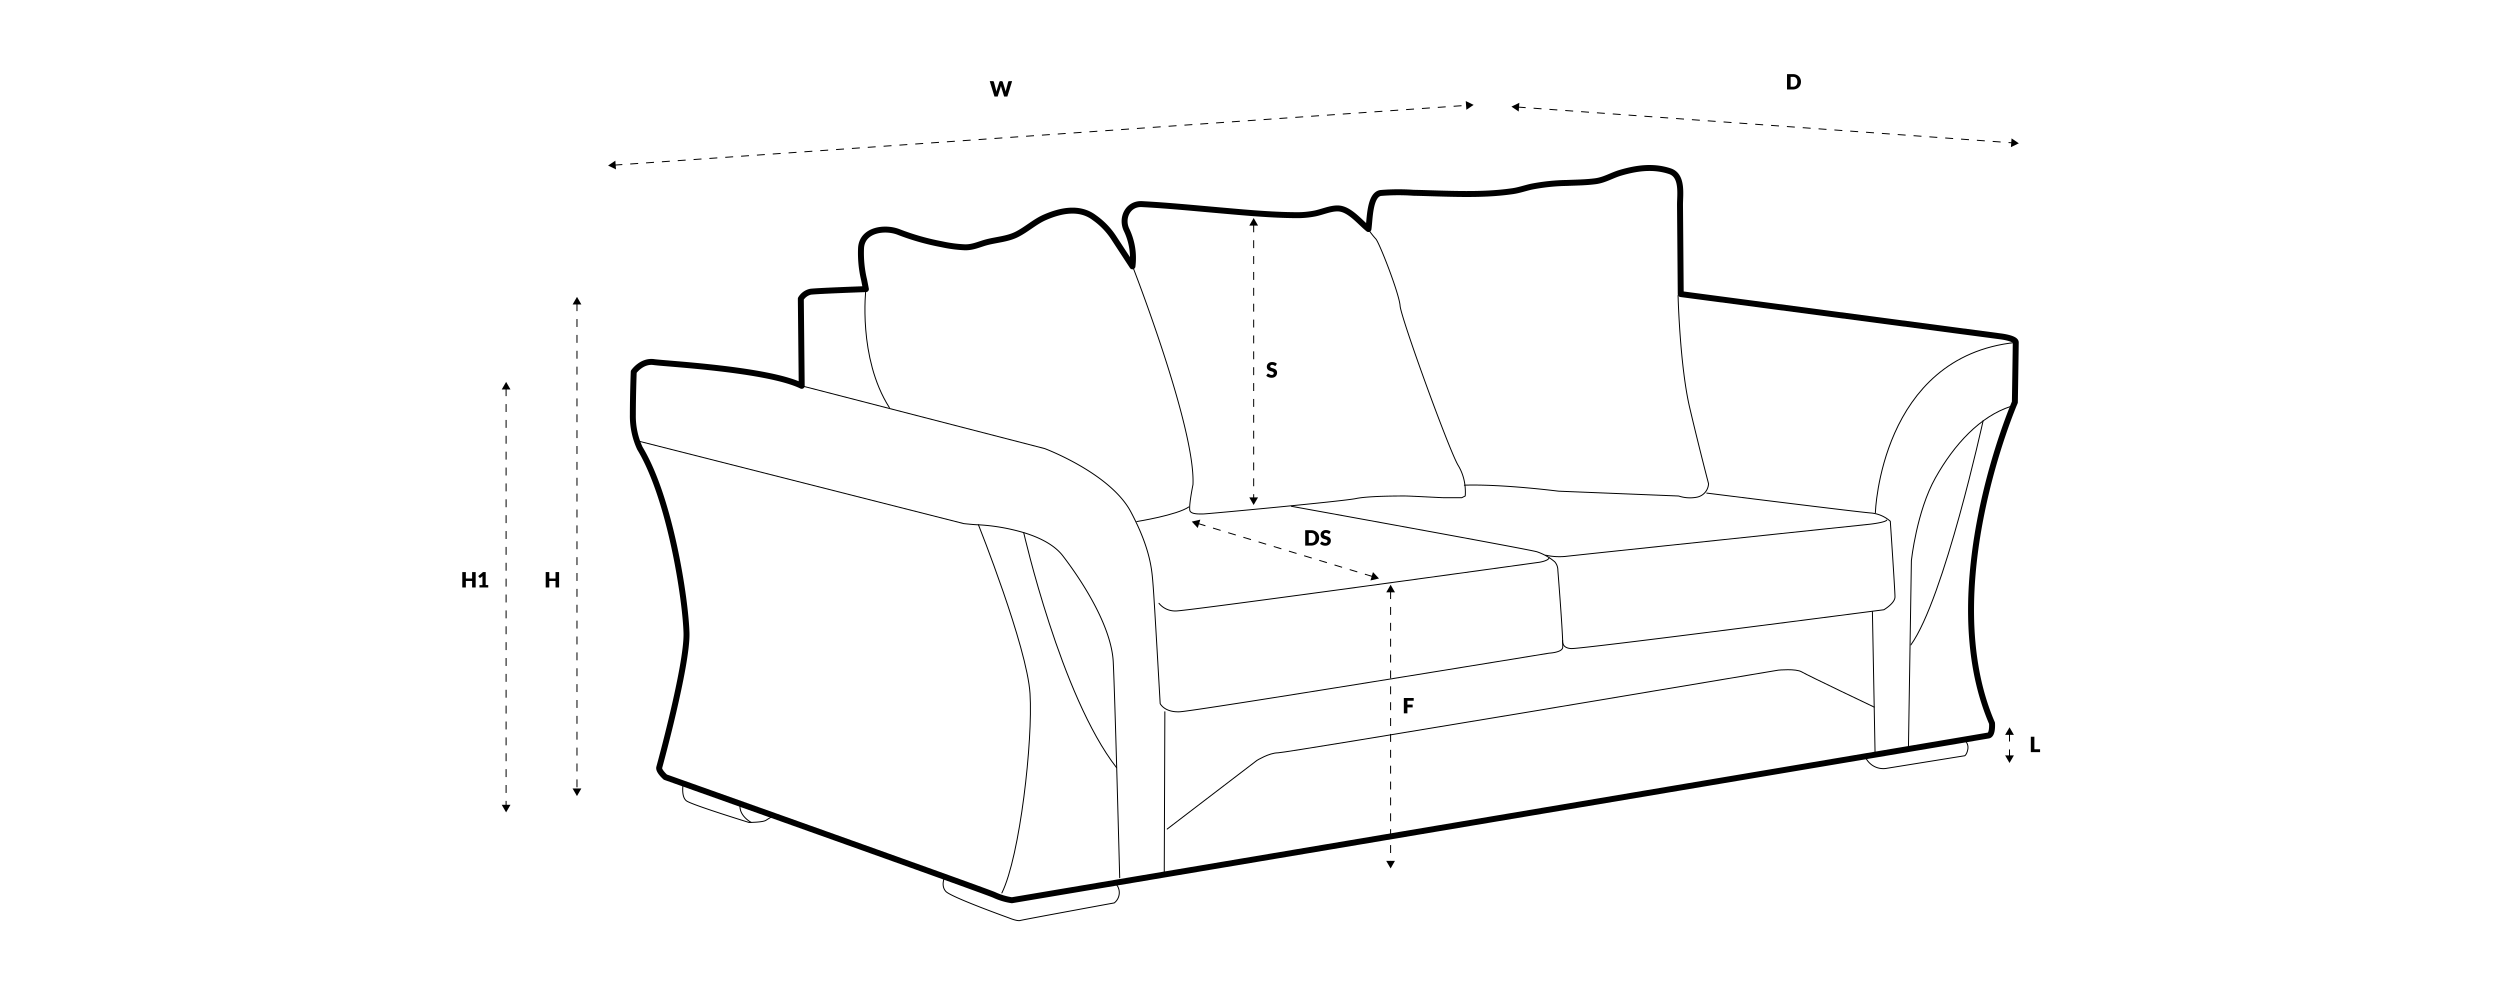 <svg xmlns="http://www.w3.org/2000/svg" xmlns:xlink="http://www.w3.org/1999/xlink" width="630" height="250" viewBox="0 0 630 250">
  <rect x="0" y="0" width="630" height="250" fill="#808080" stroke="none"/>
  <defs>
    <clipPath id="clip-farrow_2seater">
      <rect width="630" height="250"/>
    </clipPath>
  </defs>
  <g id="farrow_2seater" clip-path="url(#clip-farrow_2seater)">
    <rect width="630" height="250" fill="#fff"/>
    <g id="Group_1557" data-name="Group 1557" transform="translate(123.892 40.093)">
      <g id="Group_823" data-name="Group 823" transform="translate(190.925 14.846)">
        <g id="Group_822" data-name="Group 822" transform="translate(0 0)">
          <line id="Line_321" data-name="Line 321" y2="69.137" transform="translate(1.108 1.596)" fill="none" stroke="#000" stroke-width="0.25" stroke-dasharray="2 2"/>
          <path id="Path_1427" data-name="Path 1427" d="M2345.43,3357.24l1.1,1.915,1.108-1.915Z" transform="translate(-2345.43 -3286.836)"/>
          <path id="Path_1428" data-name="Path 1428" d="M2347.646,3279.725l-1.108-1.914-1.108,1.914Z" transform="translate(-2345.43 -3277.81)"/>
        </g>
      </g>
      <g id="Group_824" data-name="Group 824" transform="translate(195.202 51.145)">
        <path id="Path_1429" data-name="Path 1429" d="M2352.7,3319.594a.347.347,0,0,1-.083.1.193.193,0,0,1-.113.031.275.275,0,0,1-.132-.038l-.16-.087a1.423,1.423,0,0,0-.2-.087.793.793,0,0,0-.26-.038.562.562,0,0,0-.377.107.365.365,0,0,0-.123.291.267.267,0,0,0,.074.194.621.621,0,0,0,.2.133,1.982,1.982,0,0,0,.276.1c.1.031.21.066.317.1a2.829,2.829,0,0,1,.318.135,1.05,1.05,0,0,1,.277.2.916.916,0,0,1,.195.291,1.039,1.039,0,0,1,.074.414,1.344,1.344,0,0,1-.093.5,1.179,1.179,0,0,1-.27.408,1.281,1.281,0,0,1-.436.275,1.651,1.651,0,0,1-.589.1,1.967,1.967,0,0,1-.369-.036,2.225,2.225,0,0,1-.364-.105,2.042,2.042,0,0,1-.33-.161,1.369,1.369,0,0,1-.269-.207l.266-.42a.267.267,0,0,1,.084-.076.212.212,0,0,1,.113-.031.3.3,0,0,1,.161.052q.081.051.184.112a1.522,1.522,0,0,0,.235.112.883.883,0,0,0,.314.052.6.6,0,0,0,.38-.108.412.412,0,0,0,.136-.342.323.323,0,0,0-.074-.221.594.594,0,0,0-.2-.141,2.018,2.018,0,0,0-.276-.1c-.1-.028-.208-.059-.316-.093a2.31,2.31,0,0,1-.316-.129,1,1,0,0,1-.276-.2.94.94,0,0,1-.2-.308,1.234,1.234,0,0,1-.074-.458,1.075,1.075,0,0,1,.088-.425,1.107,1.107,0,0,1,.258-.37,1.287,1.287,0,0,1,.417-.26,1.562,1.562,0,0,1,.566-.1,2.224,2.224,0,0,1,.347.028,1.792,1.792,0,0,1,.32.083,1.858,1.858,0,0,1,.284.129,1.349,1.349,0,0,1,.235.171Z" transform="translate(-2350.255 -3318.762)"/>
      </g>
      <g id="Group_831" data-name="Group 831" transform="translate(125.52 -19.643)">
        <path id="Path_1436" data-name="Path 1436" d="M2271.64,3238.9h.755a.341.341,0,0,1,.2.053.247.247,0,0,1,.1.141l.532,2.02q.024.1.048.211c.016.074.032.152.048.234a3.045,3.045,0,0,1,.117-.445l.627-2.02a.282.282,0,0,1,.1-.135.3.3,0,0,1,.191-.059h.266a.3.3,0,0,1,.189.054.347.347,0,0,1,.109.14l.622,2.021a2.873,2.873,0,0,1,.117.423c.014-.078.029-.152.044-.223s.03-.137.046-.2l.532-2.021a.249.249,0,0,1,.1-.135.315.315,0,0,1,.192-.058h.707l-1.2,3.874h-.814l-.729-2.4c-.027-.076-.052-.165-.077-.263-.025.1-.05.187-.077.263l-.739,2.4h-.814Z" transform="translate(-2271.64 -3238.9)"/>
      </g>
      <g id="Group_833" data-name="Group 833" transform="translate(29.349 -14.626)">
        <g id="Group_832" data-name="Group 832" transform="translate(0)">
          <line id="Line_324" data-name="Line 324" y1="15.068" x2="214.944" transform="translate(1.587 1.072)" fill="none" stroke="#000" stroke-width="0.25" stroke-dasharray="2 2"/>
          <path id="Path_1437" data-name="Path 1437" d="M2407.131,3246.758l1.835-1.232-1.985-.966Z" transform="translate(-2190.848 -3244.56)"/>
          <path id="Path_1438" data-name="Path 1438" d="M2164.966,3261.5l-1.826,1.232,1.986.975Z" transform="translate(-2163.14 -3246.485)"/>
        </g>
      </g>
      <g id="Group_838" data-name="Group 838" transform="translate(256.995 -14.191)">
        <g id="Group_837" data-name="Group 837" transform="translate(0)">
          <line id="Line_326" data-name="Line 326" x2="124.685" y2="9.014" transform="translate(1.587 1.081)" fill="none" stroke="#000" stroke-width="0.25" stroke-dasharray="2 2"/>
          <path id="Path_1442" data-name="Path 1442" d="M2561.97,3257.377l1.994-.966-1.835-1.241Z" transform="translate(-2436.106 -3246.2)"/>
          <path id="Path_1443" data-name="Path 1443" d="M2421.955,3245.05l-1.985.966,1.826,1.241Z" transform="translate(-2419.97 -3245.05)"/>
        </g>
      </g>
      <g id="Group_839" data-name="Group 839" transform="translate(326.437 -21.419)">
        <path id="Path_1444" data-name="Path 1444" d="M2501.829,3238.832a2.033,2.033,0,0,1-.146.776,1.807,1.807,0,0,1-.408.613,1.851,1.851,0,0,1-.635.4,2.241,2.241,0,0,1-.823.146h-1.505V3236.9h1.505a2.241,2.241,0,0,1,.823.146,1.883,1.883,0,0,1,.635.405,1.775,1.775,0,0,1,.408.613A1.913,1.913,0,0,1,2501.829,3238.832Zm-.913,0a1.691,1.691,0,0,0-.074-.519,1.1,1.1,0,0,0-.214-.392.917.917,0,0,0-.341-.247,1.177,1.177,0,0,0-.46-.087h-.6v2.493h.6a1.147,1.147,0,0,0,.46-.087.926.926,0,0,0,.341-.247,1.1,1.1,0,0,0,.214-.392A1.777,1.777,0,0,0,2500.916,3238.832Z" transform="translate(-2498.314 -3236.896)"/>
      </g>
      <g id="Group_849" data-name="Group 849" transform="translate(205.013 93.478)">
        <path id="Path_1456" data-name="Path 1456" d="M2364.839,3368.512a2.038,2.038,0,0,1-.146.776,1.817,1.817,0,0,1-.408.614,1.836,1.836,0,0,1-.634.4,2.243,2.243,0,0,1-.823.146h-1.5v-3.875h1.5a2.223,2.223,0,0,1,.823.146,1.89,1.89,0,0,1,.634.4,1.767,1.767,0,0,1,.408.612A2.021,2.021,0,0,1,2364.839,3368.512Zm-.922,0a1.7,1.7,0,0,0-.074-.518,1.118,1.118,0,0,0-.214-.393.928.928,0,0,0-.341-.248,1.178,1.178,0,0,0-.46-.086h-.6v2.493h.6a1.161,1.161,0,0,0,.46-.087.927.927,0,0,0,.341-.247,1.121,1.121,0,0,0,.214-.393A1.768,1.768,0,0,0,2363.917,3368.512Z" transform="translate(-2361.324 -3366.528)"/>
        <path id="Path_1457" data-name="Path 1457" d="M2367.987,3367.354a.347.347,0,0,1-.083.095.2.2,0,0,1-.113.032.279.279,0,0,1-.132-.039l-.159-.087a1.534,1.534,0,0,0-.2-.087.837.837,0,0,0-.26-.038.568.568,0,0,0-.377.107.368.368,0,0,0-.123.292.269.269,0,0,0,.074.194.635.635,0,0,0,.195.133,2.082,2.082,0,0,0,.277.1c.1.031.21.065.317.1a2.829,2.829,0,0,1,.318.134,1.077,1.077,0,0,1,.277.2.916.916,0,0,1,.2.291,1.036,1.036,0,0,1,.074.414,1.343,1.343,0,0,1-.093.5,1.19,1.19,0,0,1-.27.409,1.271,1.271,0,0,1-.436.274,1.614,1.614,0,0,1-.59.1,1.894,1.894,0,0,1-.369-.037,2.127,2.127,0,0,1-.363-.1,2.209,2.209,0,0,1-.33-.161,1.369,1.369,0,0,1-.269-.207l.266-.421a.28.28,0,0,1,.084-.076.228.228,0,0,1,.113-.03.3.3,0,0,1,.161.052c.054.033.115.071.184.111a1.525,1.525,0,0,0,.235.113.9.9,0,0,0,.314.05.6.6,0,0,0,.38-.107.413.413,0,0,0,.136-.343.321.321,0,0,0-.074-.22.575.575,0,0,0-.195-.141,1.825,1.825,0,0,0-.276-.1c-.1-.028-.208-.059-.316-.094a2.208,2.208,0,0,1-.316-.128.984.984,0,0,1-.276-.2.931.931,0,0,1-.2-.308,1.228,1.228,0,0,1-.074-.456,1.075,1.075,0,0,1,.088-.425,1.111,1.111,0,0,1,.258-.371,1.279,1.279,0,0,1,.417-.259,1.541,1.541,0,0,1,.566-.1,2.225,2.225,0,0,1,.348.028,1.712,1.712,0,0,1,.32.082,1.772,1.772,0,0,1,.284.13,1.347,1.347,0,0,1,.235.171Z" transform="translate(-2361.804 -3366.522)"/>
      </g>
      <g id="Group_851" data-name="Group 851" transform="translate(176.433 90.852)">
        <g id="Group_850" data-name="Group 850">
          <line id="Line_330" data-name="Line 330" x2="44.132" y2="13.402" transform="translate(1.525 0.966)" fill="none" stroke="#000" stroke-width="0.25" stroke-dasharray="2 2"/>
          <path id="Path_1458" data-name="Path 1458" d="M2379.88,3380.59l2.154-.5-1.516-1.613Z" transform="translate(-2334.853 -3365.255)"/>
          <path id="Path_1459" data-name="Path 1459" d="M2331.234,3363.56l-2.154.5,1.507,1.613Z" transform="translate(-2329.08 -3363.56)"/>
        </g>
      </g>
      <g id="Group_853" data-name="Group 853" transform="translate(225.432 107.268)">
        <g id="Group_852" data-name="Group 852" transform="translate(0 0)">
          <line id="Line_331" data-name="Line 331" y2="68.304" transform="translate(1.108 1.595)" fill="none" stroke="#000" stroke-width="0.25" stroke-dasharray="2 2"/>
          <path id="Path_1460" data-name="Path 1460" d="M2384.36,3460.57l1.108,1.915,1.1-1.915Z" transform="translate(-2384.36 -3390.999)"/>
          <path id="Path_1461" data-name="Path 1461" d="M2386.577,3383.995l-1.1-1.915-1.108,1.915Z" transform="translate(-2384.361 -3382.08)"/>
        </g>
      </g>
      <g id="Group_854" data-name="Group 854" transform="translate(229.869 135.799)">
        <path id="Path_1462" data-name="Path 1462" d="M2391.86,3414.27v.691h-1.59v.981h1.324v.693h-1.324v1.508h-.9v-3.875h2.494Z" transform="translate(-2389.366 -3414.269)"/>
      </g>
      <g id="Group_927" data-name="Group 927" transform="translate(20.397 34.718)">
        <g id="Group_926" data-name="Group 926" transform="translate(0 0)">
          <line id="Line_364" data-name="Line 364" y2="122.62" transform="translate(1.108 1.587)" fill="none" stroke="#000" stroke-width="0.25" stroke-dasharray="2 2"/>
          <path id="Path_1607" data-name="Path 1607" d="M2153.04,3440l1.108,1.915,1.1-1.915Z" transform="translate(-2153.04 -3316.112)"/>
          <path id="Path_1608" data-name="Path 1608" d="M2155.257,3302.145l-1.1-1.914-1.108,1.914Z" transform="translate(-2153.041 -3300.23)"/>
        </g>
      </g>
      <g id="Group_928" data-name="Group 928" transform="translate(13.62 104.076)">
        <path id="Path_1609" data-name="Path 1609" d="M2148.776,3382.354h-.9v-1.639H2146.3v1.639h-.9v-3.875h.9v1.62h1.574v-1.62h.9Z" transform="translate(-2145.394 -3378.479)"/>
      </g>
      <g id="Group_929" data-name="Group 929" transform="translate(-7.405 104.073)">
        <path id="Path_1610" data-name="Path 1610" d="M2125.056,3382.354h-.9v-1.639h-1.574v1.639h-.9v-3.875h.9v1.62h1.574v-1.62h.9Z" transform="translate(-2121.674 -3378.476)"/>
        <path id="Path_1611" data-name="Path 1611" d="M2126.529,3381.759h.745V3379.8c0-.1,0-.2.008-.3l-.439.363a.254.254,0,0,1-.115.055.309.309,0,0,1-.108,0,.286.286,0,0,1-.09-.035.222.222,0,0,1-.059-.052l-.26-.347,1.207-1.013h.681v3.281h.638v.6h-2.207Z" transform="translate(-2122.189 -3378.476)"/>
      </g>
      <g id="Group_931" data-name="Group 931" transform="translate(2.536 56.142)">
        <g id="Group_930" data-name="Group 930">
          <line id="Line_365" data-name="Line 365" y2="105.309" transform="translate(1.108 1.587)" fill="none" stroke="#000" stroke-width="0.25" stroke-dasharray="2 2"/>
          <path id="Path_1612" data-name="Path 1612" d="M2132.89,3444.63l1.108,1.915,1.108-1.915Z" transform="translate(-2132.89 -3338.062)"/>
          <path id="Path_1613" data-name="Path 1613" d="M2135.107,3326.315l-1.1-1.915-1.108,1.915Z" transform="translate(-2132.891 -3324.4)"/>
        </g>
      </g>
      <path id="Path_1614" data-name="Path 1614" d="M2184.421,3439.15s-.443,2.881.886,3.878,15.733,5.429,15.733,5.429,3.545,0,4.321-.554a23.149,23.149,0,0,1,2.327-1.329" transform="translate(-2136.201 -3281.298)" fill="none" stroke="#000" stroke-linecap="round" stroke-linejoin="round" stroke-width="0.25"/>
      <path id="Path_1615" data-name="Path 1615" d="M2200.673,3444.53s-.665,2.438,2.77,4.543" transform="translate(-2138.05 -3281.909)" fill="none" stroke="#000" stroke-linecap="round" stroke-linejoin="round" stroke-width="0.25"/>
      <path id="Path_1616" data-name="Path 1616" d="M2258.754,3465.28s-1,2.1.332,3.545,15.844,6.648,15.844,6.648,2.105.886,2.881.665,23.71-4.432,23.71-4.432a3.283,3.283,0,0,0,.333-4.875" transform="translate(-2144.615 -3284.267)" fill="none" stroke="#000" stroke-linecap="round" stroke-linejoin="round" stroke-width="0.25"/>
      <path id="Path_1617" data-name="Path 1617" d="M2545.76,3426.44a2.372,2.372,0,0,1,.665,2.105c-.222,1.33-.775,1.662-.775,1.662l-19.943,3.213a4.945,4.945,0,0,1-4.987-2.659" transform="translate(-2174.423 -3279.853)" fill="none" stroke="#000" stroke-linecap="round" stroke-linejoin="round" stroke-width="0.25"/>
      <path id="Path_1618" data-name="Path 1618" d="M2236.4,3298.03s-2.068,17.284,5.909,29.84" transform="translate(-2142.088 -3265.262)" fill="none" stroke="#000" stroke-linecap="round" stroke-linejoin="round" stroke-width="0.25"/>
      <path id="Path_1619" data-name="Path 1619" d="M2218.18,3325.53l61.233,15.806s16.546,6.2,21.716,15.955,5.318,15.068,5.614,18.614,1.773,29.693,1.773,29.693,1.034,2.216,4.875,2.069,93.142-14.776,93.142-14.776,3.1-.147,3.4-1.33c.245-.979-.83-14.845-1.2-19.564a3.214,3.214,0,0,0-.79-2.133,13.617,13.617,0,0,0-4.507-2.531c-2.659-.738-61.824-11.448-61.824-11.448" transform="translate(-2140.045 -3268.386)" fill="none" stroke="#000" stroke-linecap="round" stroke-linejoin="round" stroke-width="0.25"/>
      <path id="Path_1620" data-name="Path 1620" d="M2470.85,3356.02s38.853,4.875,41.512,5.022a8.5,8.5,0,0,1,4.727,2.069s1.182,17.431,1.182,19.057-2.806,3.249-2.806,3.249-76.276,9.93-78.787,9.783-2.161-2.041-2.161-2.041" transform="translate(-2164.626 -3271.851)" fill="none" stroke="#000" stroke-linecap="round" stroke-linejoin="round" stroke-width="0.25"/>
      <path id="Path_1621" data-name="Path 1621" d="M2319.76,3385.891a5.275,5.275,0,0,0,4.284,1.922c2.954,0,91.518-12.265,91.518-12.265s2.269-.329,2.5-1.117" transform="translate(-2151.588 -3273.943)" fill="none" stroke="#000" stroke-linecap="round" stroke-linejoin="round" stroke-width="0.25"/>
      <path id="Path_1622" data-name="Path 1622" d="M2429.71,3372.544a16.229,16.229,0,0,0,4.992.3c2.511-.3,76.818-8.126,76.818-8.126s3.842-.443,4.137-1.033" transform="translate(-2164.082 -3272.722)" fill="none" stroke="#000" stroke-linecap="round" stroke-linejoin="round" stroke-width="0.25"/>
      <path id="Path_1623" data-name="Path 1623" d="M2460.437,3299.85s.443,17.728,2.954,28.364,4.727,19.057,4.727,19.057a3.647,3.647,0,0,1-2.954,3.4,9.126,9.126,0,0,1-4.58-.3l-30.284-1.22s-14.108-1.807-23.71-1.511" transform="translate(-2161.455 -3265.469)" fill="none" stroke="#000" stroke-linecap="round" stroke-linejoin="round" stroke-width="0.25"/>
      <path id="Path_1624" data-name="Path 1624" d="M2172.26,3341.36l81.546,20.683s2.807.3,3.694.3a49.907,49.907,0,0,1,11.408,1.97c3.828,1.166,7.673,3,9.865,5.858,5.318,6.944,12.261,18.023,12.7,26.74s1.625,54.363,1.625,54.363" transform="translate(-2134.827 -3270.185)" fill="none" stroke="#000" stroke-linecap="round" stroke-linejoin="round" stroke-width="0.25"/>
      <path id="Path_1625" data-name="Path 1625" d="M2281.3,3367.25s9.359,41.213,23.394,59.234" transform="translate(-2147.218 -3273.127)" fill="none" stroke="#000" stroke-linecap="round" stroke-linejoin="round" stroke-width="0.25"/>
      <path id="Path_1626" data-name="Path 1626" d="M2268.43,3365.03s12.261,30.727,13,42.546-2.511,40.92-7.091,50.227" transform="translate(-2145.755 -3272.875)" fill="none" stroke="#000" stroke-linecap="round" stroke-linejoin="round" stroke-width="0.25"/>
      <line id="Line_366" data-name="Line 366" x1="0.151" y2="40.48" transform="translate(169.501 139.274)" fill="none" stroke="#000" stroke-linecap="round" stroke-linejoin="round" stroke-width="0.25"/>
      <path id="Path_1627" data-name="Path 1627" d="M2322.09,3446.383l22.6-17.284s3.1-1.922,5.318-1.922,126.086-20.833,126.086-20.833,4.432-.443,5.909.443,18.245,8.864,18.245,8.864" transform="translate(-2151.853 -3277.557)" fill="none" stroke="#000" stroke-linecap="round" stroke-linejoin="round" stroke-width="0.25"/>
      <line id="Line_367" data-name="Line 367" x2="0.665" y2="35.375" transform="translate(347.954 114.013)" fill="none" stroke="#000" stroke-linecap="round" stroke-linejoin="round" stroke-width="0.25"/>
      <path id="Path_1628" data-name="Path 1628" d="M2532.84,3417.106l.739-46.9s1.33-12.409,6.056-20.83,11.229-15.511,19.058-18.023" transform="translate(-2175.801 -3269.048)" fill="none" stroke="#000" stroke-linecap="round" stroke-linejoin="round" stroke-width="0.25"/>
      <path id="Path_1629" data-name="Path 1629" d="M2551.716,3335.51s-9.784,44.772-18.2,56.442" transform="translate(-2175.877 -3269.521)" fill="none" stroke="#000" stroke-linecap="round" stroke-linejoin="round" stroke-width="0.25"/>
      <path id="Path_1630" data-name="Path 1630" d="M2523.43,3356.1s1.256-39.369,35.381-42.915" transform="translate(-2174.731 -3266.984)" fill="none" stroke="#000" stroke-linecap="round" stroke-linejoin="round" stroke-width="0.25"/>
      <path id="Path_2239" data-name="Path 2239" d="M2228.432,3291.715a29.106,29.106,0,0,1-.744-8.057c.366-4.566,6.05-5.32,9.569-3.9a60.8,60.8,0,0,0,10.778,3.052,34.167,34.167,0,0,0,5.792.765c2.079.054,3.668-.8,5.651-1.306,2.412-.616,5.089-.786,7.347-1.894,2.528-1.239,4.635-3.251,7.235-4.377,4.053-1.754,8.728-2.69,12.431.122a18.6,18.6,0,0,1,4.992,5.233l4.591,7.019a16.421,16.421,0,0,0-1.448-9.122c-1.5-3.048.318-6.75,3.859-6.559,6.447.347,12.888.979,19.318,1.545,6.538.574,13.108,1.207,19.676,1.245a22.64,22.64,0,0,0,4.6-.433c1.844-.369,3.916-1.322,5.812-1.266,2.9.087,5.5,3.483,7.656,5.193.36-2.368.274-8.7,3.1-9.087a53.444,53.444,0,0,1,8.257-.05c8.267.169,16.822.79,25.036-.414,1.617-.238,3.12-.781,4.709-1.132a50.709,50.709,0,0,1,8.861-.932c2.43-.1,4.884-.118,7.3-.443,2.281-.31,4.1-1.5,6.284-2.134,4.157-1.215,8.273-1.76,12.415-.383,3.3,1.1,2.55,5.777,2.55,8.5l.183,22.462L2514.678,3306s3.989.443,3.989,1.551-.221,15.068-.221,15.068-20.386,46.978-5.761,80.881c0,0,.222,2.881-.886,3.1s-246.115,41.516-246.115,41.516a16.222,16.222,0,0,1-4.432-1.33c-2.083-.947-61.1-21.952-78.247-28.049-2.922-1.039-4.628-1.644-4.628-1.644s-1.773-1.551-1.551-2.437c0,0,7.091-25.7,6.869-33.9s-3.989-33.682-11.744-46.534a19.353,19.353,0,0,1-1.773-8.42c0-5.1.222-10.858.222-10.858s1.994-2.881,5.1-2.438,28.585,1.773,37.228,5.983l-.221-21.938a3.813,3.813,0,0,1,2.438-1.772c1.551-.222,13.96-.665,13.96-.665l-.466-2.4" transform="translate(-2134.59 -3261.349)" fill="none" stroke="#000" stroke-linecap="round" stroke-linejoin="round" stroke-width="1.5"/>
      <path id="Path_2240" data-name="Path 2240" d="M2312.09,3289.925s16.02,40.949,15.364,55.4c0,0-1.176,5.772-.739,6.648s2.522.738,3.4.738,35.3-3.215,38.364-3.871,10.726-.657,12.259-.657,9.194.438,10.069.438h4.378l.876-.438a12.162,12.162,0,0,0,0-1.956,12.615,12.615,0,0,0-1.748-5.7c-2.188-3.5-14.447-37.213-14.666-40.277s-5.253-15.98-6.129-16.857a22.981,22.981,0,0,1-2.09-2.708" transform="translate(-2150.716 -3263.29)" fill="none" stroke="#000" stroke-linecap="round" stroke-linejoin="round" stroke-width="0.247"/>
      <path id="Path_2241" data-name="Path 2241" d="M2313.43,3363.637s10.193-1.626,13.148-3.694" transform="translate(-2150.869 -3272.297)" fill="none" stroke="#000" stroke-linecap="round" stroke-linejoin="round" stroke-width="0.247"/>
      <g id="Group_1282" data-name="Group 1282" transform="translate(381.397 143.183)">
        <g id="Group_1281" data-name="Group 1281" transform="translate(0 0)">
          <line id="Line_499" data-name="Line 499" y2="5.815" transform="translate(1.108 1.586)" fill="none" stroke="#000" stroke-width="0.25" stroke-dasharray="2 2"/>
          <path id="Path_2242" data-name="Path 2242" d="M2560.32,3430.59l1.108,1.914,1.108-1.914Z" transform="translate(-2560.32 -3423.508)"/>
          <path id="Path_2243" data-name="Path 2243" d="M2562.537,3424.506l-1.1-1.906-1.108,1.906Z" transform="translate(-2560.321 -3422.6)"/>
        </g>
      </g>
      <g id="Group_1283" data-name="Group 1283" transform="translate(387.873 145.567)">
        <path id="Path_2244" data-name="Path 2244" d="M2568.525,3428.445h1.436v.718h-2.335v-3.875h.9Z" transform="translate(-2567.626 -3425.289)"/>
      </g>
    </g>
  </g>
</svg>

